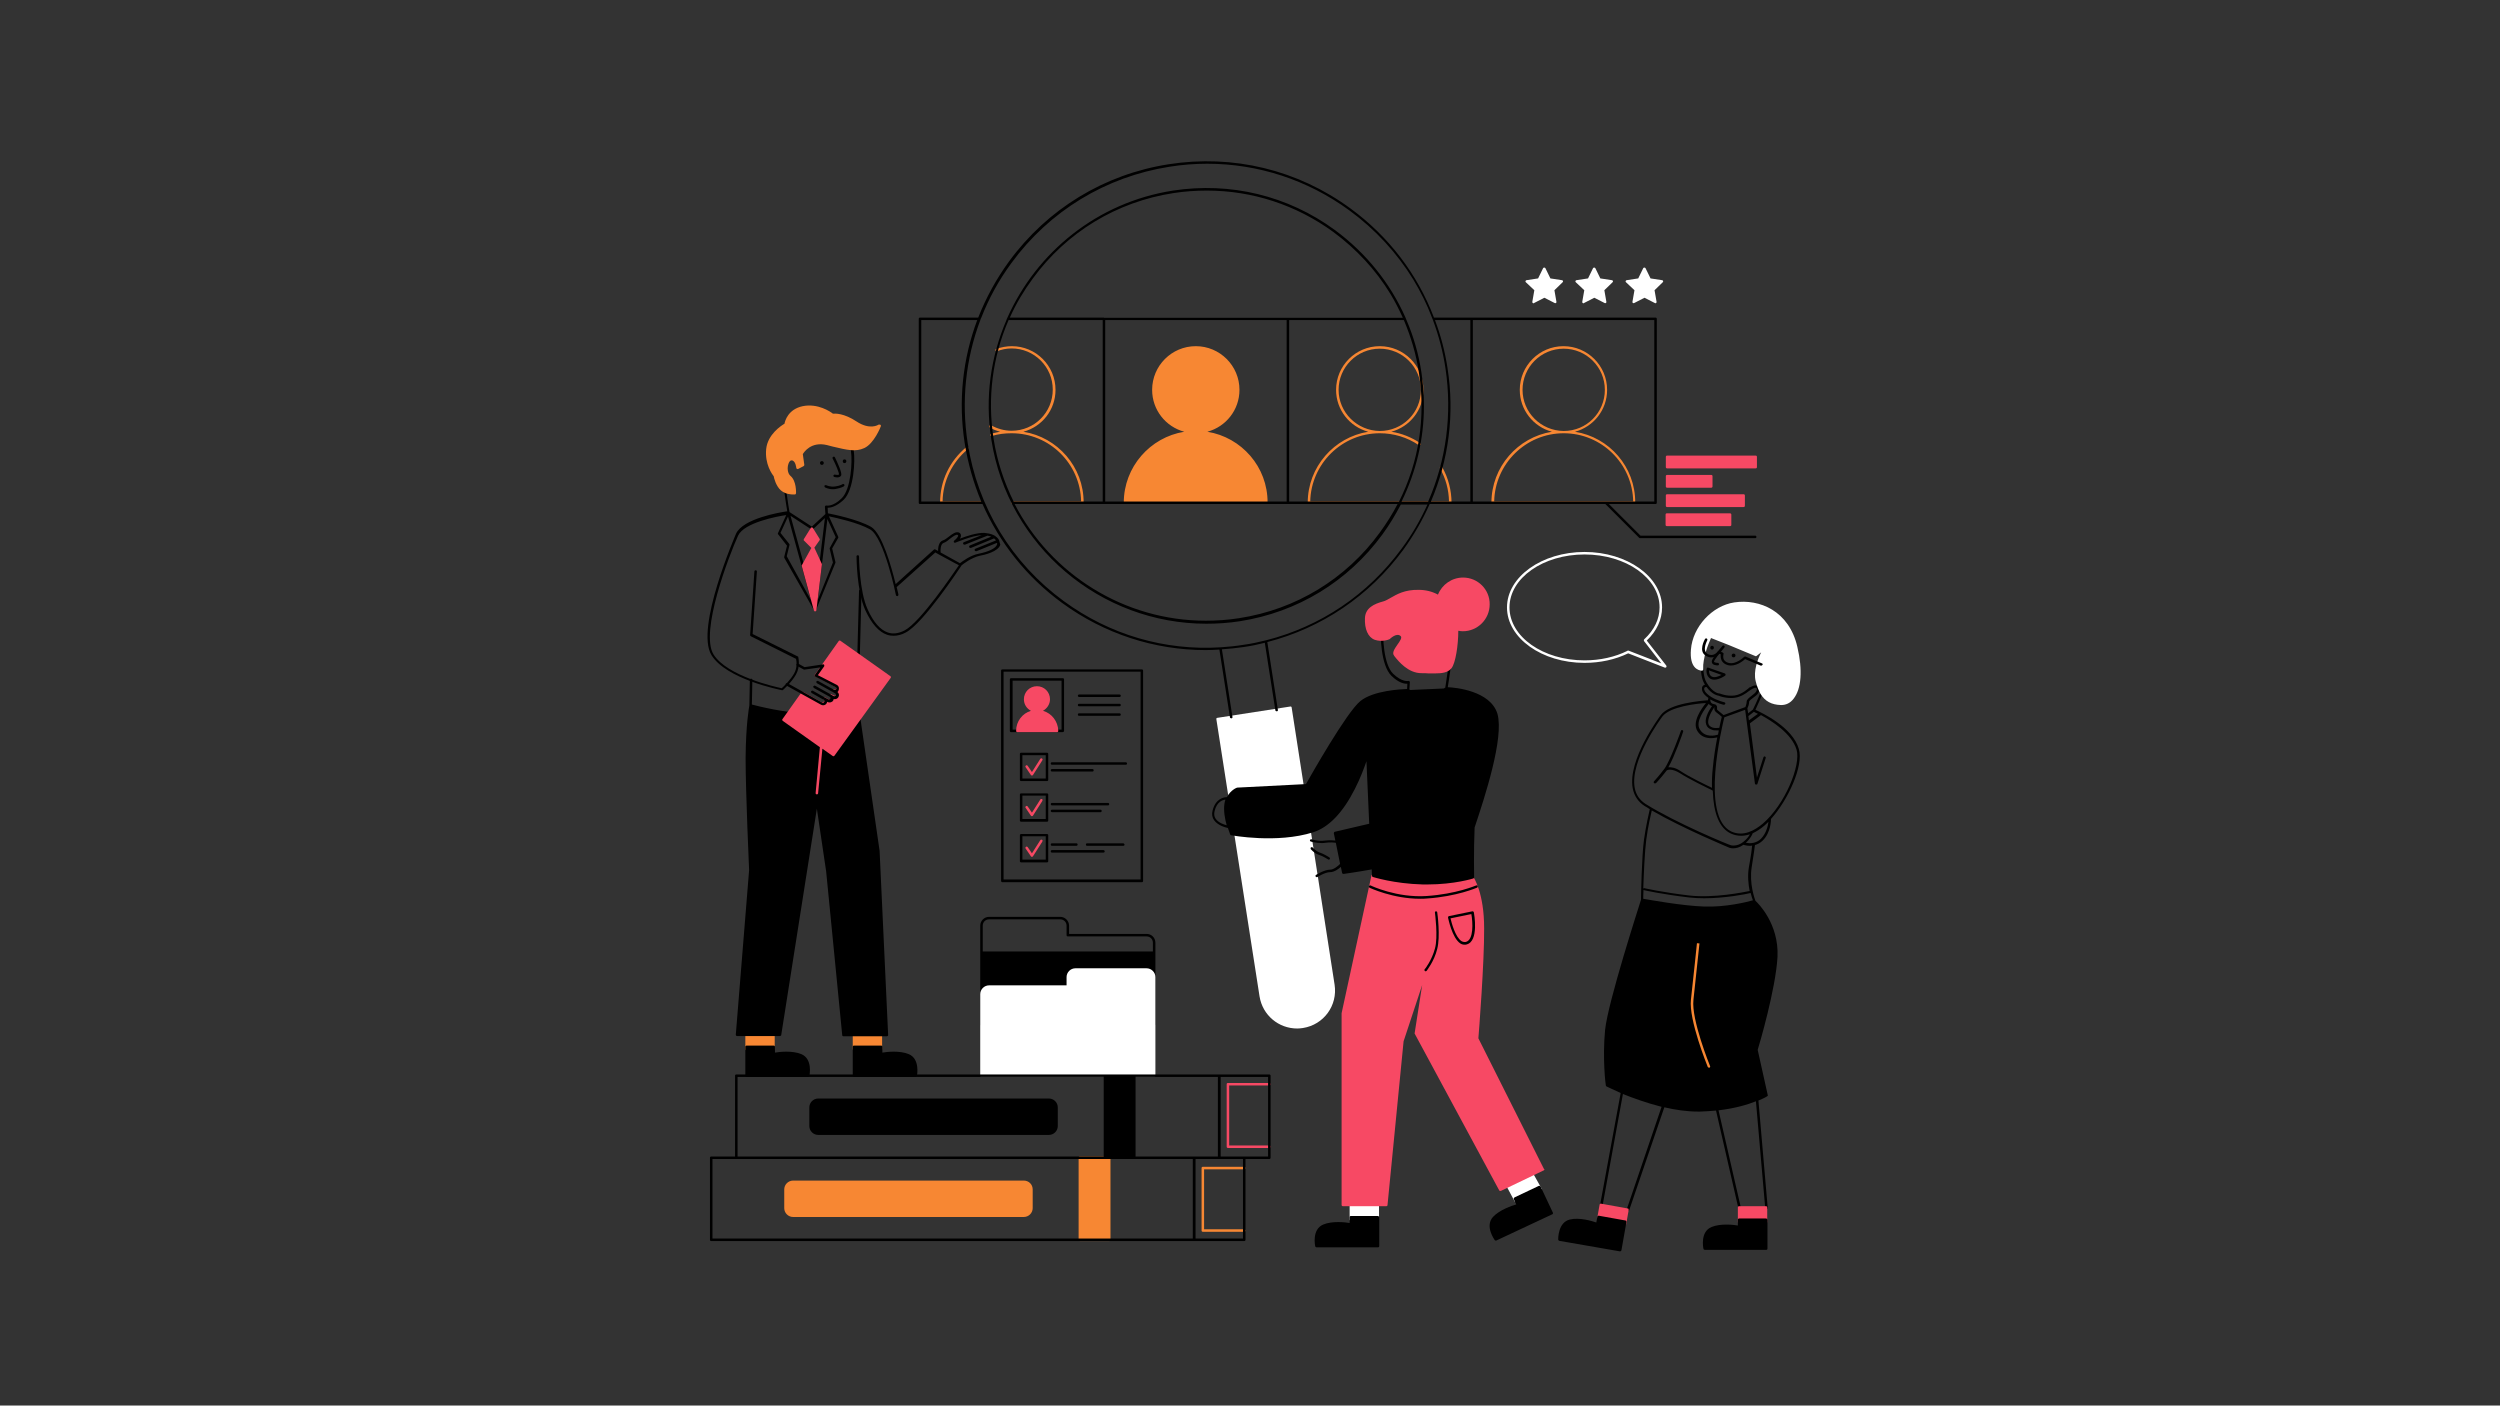 <svg version="1.0" preserveAspectRatio="xMidYMid meet" height="768" viewBox="0 0 1024.5 576" zoomAndPan="magnify" width="1366" xmlns:xlink="http://www.w3.org/1999/xlink" xmlns="http://www.w3.org/2000/svg"><rect x="0" y="0" width="1024.5" height="576" fill="#333333" stroke="none"/><defs><clipPath id="5c34092bef"><path clip-rule="nonzero" d="M 638 498 L 725 498 L 725 512.973 L 638 512.973 Z M 638 498"></path></clipPath></defs><path fill-rule="nonzero" fill-opacity="1" d="M 631.754 487.098 L 628.359 481.031 C 628.258 480.824 627.949 480.723 627.641 480.824 L 617.766 485.555 C 617.664 485.656 617.562 485.762 617.457 485.863 C 617.457 485.965 617.457 486.172 617.457 486.273 L 620.648 492.238 C 620.75 492.445 620.957 492.547 621.059 492.547 C 621.16 492.547 621.16 492.547 621.266 492.547 L 631.238 487.816 C 631.344 487.715 631.445 487.609 631.547 487.508 C 631.855 487.406 631.855 487.199 631.754 487.098 Z M 564.598 493.266 L 553.594 493.266 C 553.285 493.266 553.082 493.473 553.082 493.781 L 553.082 499.746 C 553.082 500.055 553.285 500.262 553.594 500.262 L 564.598 500.262 C 564.906 500.262 565.113 500.055 565.113 499.746 L 565.113 493.781 C 565.113 493.473 564.906 493.266 564.598 493.266 Z M 564.598 493.266" fill="#ffffff"></path><path fill-rule="nonzero" fill-opacity="1" d="M 636.383 496.969 L 631.344 486.273 C 631.238 486.172 631.137 486.07 631.035 485.965 C 630.93 485.965 630.727 485.965 630.621 485.965 L 620.648 490.695 C 620.543 490.801 620.441 490.902 620.34 491.004 C 620.34 491.109 620.34 491.312 620.34 491.418 L 621.367 493.574 C 619.617 494.09 614.578 495.734 611.805 498.719 C 608.41 502.523 612.418 507.973 612.523 508.18 C 612.625 508.281 612.727 508.387 612.934 508.387 C 613.035 508.387 613.035 508.387 613.141 508.387 L 635.969 497.688 C 636.383 497.586 636.484 497.277 636.383 496.969 Z M 564.598 498.305 L 553.594 498.305 C 553.285 498.305 553.082 498.512 553.082 498.82 L 553.082 501.188 C 551.332 500.879 545.984 500.262 542.281 501.805 C 537.551 503.758 538.891 510.441 538.992 510.75 C 538.992 510.957 539.301 511.16 539.508 511.16 L 564.703 511.16 C 565.012 511.16 565.215 510.957 565.215 510.648 L 565.215 498.82 C 565.113 498.512 564.906 498.305 564.598 498.305 Z M 564.598 498.305" fill="#000000"></path><path fill-rule="nonzero" fill-opacity="1" d="M 317.062 423.438 L 305.957 423.438 C 305.648 423.438 305.441 423.645 305.441 423.953 L 305.441 429.918 C 305.441 430.227 305.648 430.434 305.957 430.434 L 316.961 430.434 C 317.27 430.434 317.477 430.227 317.477 429.918 L 317.477 423.953 C 317.578 423.746 317.371 423.438 317.062 423.438 Z M 361.078 423.438 L 349.973 423.438 C 349.664 423.438 349.457 423.645 349.457 423.953 L 349.457 429.918 C 349.457 430.227 349.664 430.434 349.973 430.434 L 360.977 430.434 C 361.285 430.434 361.488 430.227 361.488 429.918 L 361.488 423.953 C 361.594 423.746 361.285 423.438 361.078 423.438 Z M 361.078 423.438" fill="#f78733"></path><path fill-rule="nonzero" fill-opacity="1" d="M 328.375 431.977 C 324.672 430.434 319.324 431.051 317.578 431.359 L 317.578 428.992 C 317.578 428.684 317.371 428.477 317.062 428.477 L 305.957 428.477 C 305.648 428.477 305.441 428.684 305.441 428.992 L 305.441 440.82 C 305.441 441.129 305.648 441.332 305.957 441.332 L 331.152 441.332 C 331.359 441.332 331.562 441.129 331.668 440.922 C 331.77 440.613 333.105 433.93 328.375 431.977 Z M 372.391 431.977 C 368.688 430.434 363.34 431.051 361.594 431.359 L 361.594 428.992 C 361.594 428.684 361.387 428.477 361.078 428.477 L 349.973 428.477 C 349.664 428.477 349.457 428.684 349.457 428.992 L 349.457 440.82 C 349.457 441.129 349.664 441.332 349.973 441.332 L 375.27 441.332 C 375.477 441.332 375.684 441.129 375.785 440.922 C 375.785 440.613 377.121 433.93 372.391 431.977 Z M 372.391 431.977" fill="#000000"></path><path fill-rule="nonzero" fill-opacity="1" d="M 719.375 369.141 C 719.066 368.316 716.801 362.043 717.832 355.461 C 718.758 349.805 719.066 347.133 719.168 346.309 C 720.195 346 721.328 345.484 722.355 344.457 C 725.75 341.168 725.75 335.922 725.75 335.715 C 725.75 335.715 725.75 335.613 725.75 335.613 C 732.742 327.797 739.223 313.812 737.164 306.922 C 734.594 297.973 722.047 292.113 719.375 290.879 C 720.402 288.617 725.133 278.434 727.293 270.824 C 728.73 265.684 728.527 261.055 726.469 257.559 C 724.617 254.371 721.531 252.109 717.215 250.977 C 707.445 248.301 701.48 255.191 699.629 259.719 C 698.086 263.316 695.41 275.039 698.395 280.078 C 698.496 280.285 698.602 280.387 698.703 280.594 C 698.188 280.695 697.57 281.109 697.469 281.828 C 697.367 282.652 697.469 284.195 700.141 286.043 C 700.039 286.148 700.039 286.148 700.039 286.25 C 699.938 286.457 699.938 286.66 699.938 286.969 C 697.059 287.176 684.203 288.203 680.602 293.039 C 680.09 293.758 666.926 311.344 669.086 323.066 C 669.703 326.152 671.348 328.621 673.918 330.266 C 674.637 330.676 675.359 331.09 676.078 331.602 C 675.77 333.043 674.535 338.184 673.711 344.047 C 672.785 350.629 672.477 367.391 672.477 368.727 C 671.758 371.094 659.008 410.379 657.773 422 C 656.641 433.723 657.977 444.727 658.082 444.828 C 658.082 445.035 658.184 445.137 658.391 445.242 C 658.492 445.242 660.652 446.371 664.148 447.914 L 655.715 493.781 C 655.715 494.09 655.816 494.297 656.125 494.398 C 656.125 494.398 656.23 494.398 656.23 494.398 C 656.434 494.398 656.641 494.191 656.742 493.988 L 665.074 448.328 C 669.188 449.973 674.844 452.027 680.91 453.57 L 666.617 495.633 C 666.512 495.941 666.719 496.148 666.926 496.25 C 667.027 496.25 667.027 496.25 667.129 496.25 C 667.336 496.25 667.543 496.148 667.645 495.941 L 682.043 453.777 C 686.465 454.805 691.195 455.523 695.719 455.523 C 696.027 455.523 696.441 455.523 696.75 455.523 C 699.012 455.422 701.172 455.32 703.227 455.113 L 712.379 495.117 C 712.484 495.324 712.688 495.531 712.895 495.531 C 712.895 495.531 712.996 495.531 712.996 495.531 C 713.305 495.426 713.41 495.223 713.41 494.914 L 704.258 455.012 C 711.145 454.188 716.289 452.645 719.578 451.309 L 723.383 495.016 C 723.383 495.324 723.59 495.531 723.898 495.531 C 724.207 495.531 724.414 495.223 724.414 495.016 L 720.605 451 C 722.871 450.074 724.105 449.355 724.207 449.25 C 724.414 449.148 724.516 448.941 724.414 448.738 L 720.301 430.227 C 720.914 428.273 727.703 405.34 728.422 392.074 C 729.039 378.496 720.402 370.066 719.375 369.141 Z M 721.637 343.738 C 720.711 344.664 719.578 345.176 718.551 345.383 C 717.316 345.691 716.184 345.484 715.465 345.383 C 717.418 343.531 718.141 341.887 718.242 341.477 C 719.785 340.754 721.43 339.727 722.973 338.391 C 723.59 337.875 724.105 337.363 724.723 336.746 C 724.516 338.391 723.797 341.578 721.637 343.738 Z M 736.238 307.23 C 738.09 313.504 731.508 329.75 722.355 337.566 C 719.168 340.242 714.438 343.02 709.5 340.754 C 696.645 334.688 705.797 297.461 706.621 293.965 L 715.156 290.879 L 719.168 321.113 C 719.168 321.32 719.375 321.523 719.684 321.523 C 719.887 321.523 720.195 321.422 720.195 321.215 L 723.59 310.625 C 723.691 310.316 723.488 310.109 723.281 310.008 C 722.973 309.902 722.766 310.109 722.664 310.316 L 719.992 318.645 L 717.109 296.43 L 721.637 293.039 C 725.957 295.402 734.184 300.441 736.238 307.23 Z M 703.332 291.906 C 704.051 292.422 705.18 293.348 705.594 293.758 C 705.387 294.375 705.078 296.02 704.562 298.281 C 703.535 298.387 702.715 298.387 701.891 298.18 C 700.965 297.871 700.348 297.355 700.141 296.738 C 699.629 295.301 700.555 292.73 702.508 289.852 C 702.609 289.953 702.609 290.055 702.508 290.363 C 702.609 290.672 702.508 291.289 703.332 291.906 Z M 720.402 292.523 L 716.699 295.199 L 716.492 293.449 C 717.625 292.625 718.344 292.008 718.758 291.699 C 719.066 291.906 719.684 292.215 720.402 292.523 Z M 700.555 260.129 C 701.066 258.996 705.695 248.918 717.008 252.004 C 721.121 253.137 724 255.191 725.648 258.07 C 727.496 261.363 727.703 265.684 726.367 270.516 C 724.105 278.641 718.961 289.645 718.344 290.773 C 718.141 290.98 717.418 291.496 716.391 292.316 L 716.082 290.262 C 716.289 289.852 716.801 288.719 716.801 287.586 C 716.801 287.176 717.727 286.457 718.449 285.941 C 719.27 285.324 720.195 284.707 720.609 283.887 C 721.02 283.062 721.121 282.445 720.918 281.93 C 720.711 281.418 720.301 281.109 719.578 280.902 C 719.066 280.801 718.141 281.109 717.316 281.621 C 717.109 281.621 717.008 281.621 716.906 281.727 C 716.906 281.727 714.027 284.605 710.836 285.016 C 707.547 285.426 704.77 284.195 704.77 284.195 C 704.668 284.195 704.668 284.195 704.566 284.195 C 704.566 284.195 701.891 284.09 699.32 279.668 C 696.543 275.039 698.91 263.934 700.555 260.129 Z M 698.395 282.035 C 698.496 281.621 699.012 281.52 699.32 281.52 C 701.684 284.707 703.844 285.016 704.359 285.117 C 704.77 285.324 706.723 286.043 709.297 286.043 C 709.809 286.043 710.324 286.043 710.941 285.941 C 713.305 285.633 715.465 284.195 716.598 283.27 C 717.727 282.445 719.066 281.727 719.375 281.828 C 719.684 281.93 719.992 282.035 719.992 282.238 C 720.094 282.445 719.992 282.855 719.684 283.371 C 719.375 283.988 718.551 284.504 717.832 285.117 C 716.801 285.941 715.773 286.66 715.773 287.586 C 715.773 288.41 715.363 289.438 715.262 289.746 L 706.312 293.039 C 705.797 292.625 704.668 291.699 703.949 291.082 C 703.641 290.879 703.641 290.672 703.641 290.363 C 703.641 290.055 703.742 289.543 703.434 289.129 C 703.227 288.82 702.918 288.617 702.609 288.617 C 702.508 288.617 702.406 288.512 702.301 288.512 C 701.789 288.41 701.375 288.309 701.066 287.691 C 700.863 287.277 700.863 286.969 700.863 286.766 C 700.863 286.766 700.863 286.66 700.965 286.66 C 703.434 288.102 706.211 288.82 706.414 288.82 C 706.414 288.82 706.52 288.82 706.52 288.82 C 706.723 288.82 706.93 288.617 707.031 288.41 C 707.137 288.102 706.93 287.895 706.621 287.793 C 706.621 287.793 703.641 287.074 701.273 285.633 C 698.395 283.781 698.293 282.547 698.395 282.035 Z M 700.246 288.41 C 700.656 289.027 701.172 289.234 701.582 289.336 C 699.938 291.699 698.395 294.785 699.215 296.945 C 699.523 297.973 700.348 298.695 701.684 299.105 C 702.199 299.312 702.816 299.312 703.535 299.312 C 703.844 299.312 704.152 299.312 704.359 299.312 C 704.258 299.824 704.152 300.441 704.051 301.059 C 703.023 301.367 698.805 302.5 696.645 299.004 C 694.484 295.816 698.805 290.262 700.246 288.41 Z M 674.328 329.441 C 671.965 327.902 670.422 325.742 669.906 322.863 C 667.852 311.652 680.707 294.375 681.219 293.656 C 684.305 289.543 695.41 288.309 699.113 288.102 C 697.262 290.363 693.254 295.918 695.617 299.621 C 697.059 301.984 699.32 302.5 701.273 302.5 C 702.301 302.5 703.125 302.293 703.742 302.191 C 703.023 305.895 702.301 310.316 701.891 314.84 C 701.582 317.719 701.48 320.395 701.582 322.863 C 699.215 321.73 692.02 318.234 688.828 316.074 C 686.566 314.531 684.82 314.324 683.688 314.43 C 686.156 310.211 689.652 300.34 689.754 299.824 C 689.859 299.516 689.754 299.312 689.445 299.207 C 689.137 299.105 688.934 299.207 688.828 299.516 C 688.828 299.621 684.406 311.859 682.145 314.941 C 679.883 318.027 677.824 320.086 677.824 320.188 C 677.621 320.395 677.621 320.703 677.824 320.906 C 677.93 321.012 678.031 321.012 678.238 321.012 C 678.34 321.012 678.547 321.012 678.648 320.906 C 678.648 320.906 680.707 318.746 683.07 315.664 C 683.48 315.457 685.23 314.84 688.52 316.898 C 692.121 319.262 700.246 323.172 701.891 323.992 C 702.199 333.453 704.668 339.418 709.297 341.578 C 710.633 342.195 712.07 342.504 713.512 342.504 C 714.645 342.504 715.875 342.297 717.109 341.887 C 716.699 342.711 715.875 343.84 714.336 345.074 C 711.867 347.027 709.398 346.41 709.398 346.41 C 708.883 346.41 686.773 337.258 674.328 329.441 Z M 674.637 344.148 C 675.359 338.699 676.488 333.867 676.902 332.117 C 689.652 339.52 708.574 347.336 708.781 347.441 C 708.883 347.441 709.398 347.645 710.219 347.645 C 711.352 347.645 712.895 347.336 714.438 346.207 C 714.848 346.309 715.875 346.617 717.008 346.617 C 717.316 346.617 717.727 346.617 718.035 346.516 C 717.934 347.645 717.625 350.32 716.699 355.359 C 716.082 358.957 716.492 362.453 717.008 365.129 C 714.438 365.645 702.406 368.109 692.328 366.98 C 681.016 365.645 674.02 363.996 673.918 363.996 C 673.711 363.895 673.508 363.996 673.402 364.203 C 673.609 358.34 674.02 348.777 674.637 344.148 Z M 698.395 371.504 C 689.242 371.195 675.871 368.727 673.402 368.316 C 673.402 367.699 673.402 366.363 673.508 364.613 C 673.609 364.719 673.711 364.82 673.816 364.82 C 673.918 364.82 680.91 366.465 692.328 367.801 C 694.281 368.008 696.336 368.109 698.395 368.109 C 706.93 368.109 715.363 366.465 717.418 365.953 C 717.727 367.289 718.141 368.418 718.344 368.934 C 715.98 369.652 707.137 371.812 698.395 371.504 Z M 703.949 272.676 C 704.258 272.676 704.461 272.469 704.461 272.16 C 704.461 271.852 704.152 271.648 703.949 271.648 C 703.332 271.648 702.406 271.441 702.406 271.133 C 702.406 270.516 704.668 267.738 706.621 265.375 C 706.828 265.168 706.828 264.859 706.621 264.652 C 706.414 264.449 706.105 264.449 705.902 264.652 C 704.152 266.609 701.375 270.105 701.48 271.133 C 701.48 272.676 703.535 272.676 703.949 272.676 Z M 701.066 278.23 C 701.48 278.434 701.992 278.539 702.508 278.539 C 704.562 278.539 706.828 276.996 706.93 276.891 C 707.137 276.789 707.137 276.582 707.137 276.379 C 707.137 276.172 706.93 276.07 706.828 275.965 L 700.039 273.602 C 699.938 273.602 699.73 273.602 699.629 273.602 C 699.523 273.703 699.422 273.809 699.422 273.91 C 699.32 274.012 698.805 276.996 701.066 278.23 Z M 705.488 276.582 C 704.359 277.199 702.609 277.816 701.582 277.305 C 700.449 276.789 700.348 275.453 700.348 274.73 Z M 710.426 269.383 C 711.453 269.383 711.453 267.844 710.426 267.844 C 709.398 267.844 709.398 269.383 710.426 269.383 Z M 701.582 266.195 C 702.609 266.195 702.609 264.652 701.582 264.652 C 700.656 264.652 700.656 266.195 701.582 266.195 Z M 701.582 266.195" fill="#000000"></path><path fill-rule="nonzero" fill-opacity="1" d="M 494.77 176.93 C 502.383 174.875 507.934 167.984 507.934 159.758 C 507.934 149.883 499.914 141.863 490.039 141.863 C 480.168 141.863 472.145 149.883 472.145 159.758 C 472.145 167.984 477.699 174.875 485.309 176.93 C 471.324 179.195 460.523 191.328 460.523 206.035 C 460.523 206.344 460.73 206.551 461.039 206.551 L 518.938 206.551 C 519.246 206.551 519.453 206.344 519.453 206.035 C 519.555 191.328 508.758 179.195 494.77 176.93 Z M 590.309 191.227 C 590.102 191.328 590 191.637 590.102 191.945 C 592.469 196.059 593.703 200.688 593.805 205.52 L 536.934 205.52 C 537.242 190.094 549.895 177.547 565.422 177.547 C 571.078 177.547 576.633 179.195 581.363 182.383 C 581.566 182.586 581.875 182.484 582.082 182.277 C 582.289 182.074 582.184 181.766 581.98 181.559 C 578.379 179.195 574.367 177.547 570.152 176.93 C 577.762 174.875 583.316 167.984 583.316 159.758 C 583.316 149.883 575.293 141.863 565.422 141.863 C 555.551 141.863 547.527 149.883 547.527 159.758 C 547.527 167.984 553.082 174.875 560.691 176.93 C 546.703 179.195 535.906 191.328 535.906 206.035 C 535.906 206.344 536.113 206.551 536.422 206.551 L 594.32 206.551 C 594.629 206.551 594.836 206.344 594.836 206.035 C 594.836 200.895 593.496 195.855 591.027 191.434 C 590.926 191.227 590.617 191.125 590.309 191.227 Z M 548.555 159.758 C 548.555 150.5 556.062 142.891 565.422 142.891 C 574.676 142.891 582.289 150.398 582.289 159.758 C 582.289 169.117 574.781 176.621 565.422 176.621 C 556.168 176.52 548.555 169.012 548.555 159.758 Z M 645.43 176.93 C 653.043 174.875 658.594 167.984 658.594 159.758 C 658.594 149.883 650.574 141.863 640.699 141.863 C 630.828 141.863 622.805 149.883 622.805 159.758 C 622.805 167.984 628.359 174.875 635.969 176.93 C 621.984 179.195 611.188 191.328 611.188 206.035 C 611.188 206.344 611.391 206.551 611.699 206.551 L 669.598 206.551 C 669.906 206.551 670.113 206.344 670.113 206.035 C 670.215 191.328 659.52 179.195 645.43 176.93 Z M 623.938 159.758 C 623.938 150.5 631.445 142.891 640.805 142.891 C 650.059 142.891 657.668 150.398 657.668 159.758 C 657.668 169.117 650.16 176.621 640.805 176.621 C 631.445 176.52 623.938 169.012 623.938 159.758 Z M 612.316 205.52 C 612.625 190.094 625.273 177.547 640.805 177.547 C 656.332 177.547 668.98 189.992 669.289 205.52 Z M 419.391 176.93 C 427 174.875 432.551 167.984 432.551 159.758 C 432.551 149.883 424.531 141.863 414.66 141.863 C 412.5 141.863 410.34 142.273 408.281 142.996 C 407.973 143.098 407.871 143.406 407.973 143.609 C 408.078 143.918 408.387 144.023 408.59 143.918 C 410.543 143.199 412.5 142.789 414.555 142.789 C 423.812 142.789 431.422 150.297 431.422 159.656 C 431.422 169.012 423.914 176.52 414.555 176.52 C 411.574 176.52 408.695 175.699 406.121 174.258 C 405.918 174.156 405.609 174.156 405.402 174.465 C 405.301 174.668 405.301 174.977 405.609 175.184 C 406.945 176.008 408.387 176.52 409.824 176.93 C 408.59 177.137 407.355 177.445 406.121 177.754 C 405.812 177.855 405.711 178.164 405.812 178.371 C 405.918 178.68 406.227 178.781 406.43 178.68 C 409.105 177.855 411.777 177.547 414.555 177.547 C 430.086 177.547 442.734 189.992 443.043 205.52 L 415.07 205.52 C 414.762 205.52 414.555 205.727 414.555 206.035 C 414.555 206.344 414.762 206.551 415.07 206.551 L 443.555 206.551 C 443.863 206.551 444.07 206.344 444.07 206.035 C 444.172 191.328 433.375 179.195 419.391 176.93 Z M 402.73 205.52 L 386.273 205.52 C 386.379 197.191 390.184 189.375 396.66 184.027 C 396.867 183.82 396.867 183.512 396.766 183.309 C 396.559 183.102 396.25 183.102 396.043 183.203 C 389.152 188.859 385.246 197.09 385.246 205.934 C 385.246 206.242 385.453 206.445 385.762 206.445 L 402.73 206.445 C 403.039 206.445 403.242 206.242 403.242 205.934 C 403.242 205.727 402.934 205.52 402.73 205.52 Z M 402.73 205.52" fill="#f78733"></path><path fill-rule="nonzero" fill-opacity="1" d="M 723.691 494.297 L 712.688 494.297 C 712.379 494.297 712.176 494.5 712.176 494.809 L 712.176 500.773 C 712.176 501.082 712.379 501.289 712.688 501.289 L 723.691 501.289 C 724 501.289 724.207 501.082 724.207 500.773 L 724.207 494.809 C 724.207 494.5 724 494.297 723.691 494.297 Z M 667.027 495.223 L 656.125 493.266 C 655.816 493.164 655.613 493.371 655.508 493.68 L 654.48 499.539 C 654.48 499.645 654.48 499.848 654.586 499.953 C 654.688 500.055 654.789 500.156 654.895 500.156 L 665.793 502.113 C 665.793 502.113 665.898 502.113 665.898 502.113 C 666 502.113 666.102 502.113 666.207 502.008 C 666.309 501.906 666.41 501.805 666.41 501.699 L 667.438 495.84 C 667.438 495.531 667.336 495.223 667.027 495.223 Z M 667.027 495.223" fill="#f74964"></path><g clip-path="url(#5c34092bef)"><path fill-rule="nonzero" fill-opacity="1" d="M 723.691 499.336 L 712.688 499.336 C 712.379 499.336 712.176 499.539 712.176 499.848 L 712.176 502.215 C 710.426 501.906 705.078 501.289 701.375 502.832 C 696.645 504.785 697.984 511.469 698.086 511.777 C 698.086 511.984 698.395 512.191 698.602 512.191 L 723.797 512.191 C 724.105 512.191 724.309 511.984 724.309 511.676 L 724.309 499.848 C 724.207 499.539 724 499.336 723.691 499.336 Z M 666.102 500.156 L 655.203 498.203 C 655.098 498.203 654.895 498.203 654.789 498.305 C 654.688 498.41 654.586 498.512 654.586 498.613 L 654.172 500.98 C 652.426 500.363 647.281 498.82 643.375 499.746 C 638.438 500.879 638.543 507.664 638.543 507.973 C 638.543 508.18 638.746 508.383 638.953 508.488 L 663.84 512.809 C 663.84 512.809 663.941 512.809 663.941 512.809 C 664.148 512.809 664.355 512.602 664.457 512.395 L 666.512 500.773 C 666.512 500.672 666.512 500.465 666.41 500.363 C 666.309 500.262 666.309 500.156 666.102 500.156 Z M 666.102 500.156" fill="#000000"></path></g><path fill-rule="nonzero" fill-opacity="1" d="M 360.461 348.676 L 351.824 289.129 L 353.059 242.133 C 353.059 241.824 352.852 241.617 352.543 241.617 C 352.234 241.617 352.027 241.824 352.027 242.133 L 350.793 288.82 C 348.945 289.438 339.484 292.316 330.945 292.316 C 322.309 292.316 310.379 289.336 308.117 288.719 L 308.32 278.641 C 308.32 278.332 308.117 278.125 307.809 278.125 C 307.5 278.125 307.293 278.332 307.293 278.641 L 307.086 289.129 C 306.984 289.645 305.648 296.844 305.547 310.625 C 305.547 324.816 306.984 356.285 306.984 356.594 L 301.535 423.953 C 301.535 424.055 301.535 424.262 301.637 424.363 C 301.738 424.469 301.844 424.57 302.047 424.57 L 319.633 424.57 C 319.84 424.57 320.148 424.363 320.148 424.16 L 334.75 331.398 L 338.559 357.105 L 345.137 424.16 C 345.137 424.469 345.344 424.672 345.652 424.672 L 363.445 424.672 C 363.547 424.672 363.754 424.57 363.855 424.469 C 363.957 424.363 363.957 424.262 363.957 424.055 Z M 360.461 348.676" fill="#000000"></path><path fill-rule="nonzero" fill-opacity="1" d="M 632.68 478.973 L 605.84 425.496 C 606.043 423.234 608.305 394.129 608.203 380.348 C 608.203 365.953 603.988 359.68 603.781 359.371 C 603.68 359.164 603.473 359.062 603.266 359.164 C 603.164 359.164 592.367 362.043 582.906 362.043 C 573.445 362.043 562.75 358.445 562.645 358.445 C 562.543 358.445 562.336 358.445 562.234 358.445 C 562.133 358.547 562.027 358.648 562.027 358.754 L 549.789 415.211 C 549.789 415.211 549.789 415.316 549.789 415.316 L 549.789 493.781 C 549.789 494.09 549.996 494.297 550.305 494.297 L 568.098 494.297 C 568.402 494.297 568.609 494.09 568.609 493.781 L 575.191 426.73 L 582.801 403.695 L 579.715 423.438 C 579.715 423.543 579.715 423.645 579.82 423.746 L 614.375 487.816 C 614.477 488.023 614.785 488.125 615.094 488.023 L 632.68 479.59 C 632.781 479.488 632.887 479.383 632.988 479.281 C 632.781 479.18 632.781 479.074 632.68 478.973 Z M 427 310.828 C 426.793 310.727 426.484 310.727 426.281 311.035 L 422.887 316.383 L 421.137 313.812 C 420.934 313.605 420.625 313.504 420.418 313.707 C 420.211 313.914 420.109 314.223 420.316 314.43 L 422.473 317.617 C 422.578 317.719 422.68 317.82 422.887 317.82 C 423.09 317.82 423.195 317.719 423.297 317.617 L 427.102 311.652 C 427.309 311.344 427.309 311.035 427 310.828 Z M 427 327.488 C 426.793 327.387 426.484 327.387 426.281 327.695 L 422.887 333.043 L 421.137 330.473 C 420.934 330.266 420.625 330.164 420.418 330.367 C 420.211 330.574 420.109 330.883 420.316 331.09 L 422.473 334.277 C 422.578 334.379 422.68 334.48 422.887 334.48 C 423.09 334.48 423.195 334.379 423.297 334.277 L 427.102 328.312 C 427.309 327.902 427.309 327.594 427 327.488 Z M 427 344.148 C 426.793 344.047 426.484 344.047 426.281 344.355 L 422.887 349.703 L 421.137 347.133 C 420.934 346.926 420.625 346.824 420.418 347.027 C 420.211 347.234 420.109 347.543 420.316 347.75 L 422.473 350.938 C 422.578 351.039 422.68 351.141 422.887 351.141 C 423.09 351.141 423.195 351.039 423.297 350.938 L 427.102 344.973 C 427.309 344.562 427.309 344.254 427 344.148 Z M 520.172 444.828 C 520.48 444.828 520.688 444.625 520.688 444.316 C 520.688 444.008 520.48 443.801 520.172 443.801 L 503.203 443.801 C 502.895 443.801 502.691 444.008 502.691 444.316 L 502.691 469.922 C 502.691 470.23 502.895 470.438 503.203 470.438 L 520.172 470.438 C 520.48 470.438 520.688 470.23 520.688 469.922 C 520.688 469.613 520.48 469.41 520.172 469.41 L 503.719 469.41 L 503.719 444.828 Z M 520.172 444.828" fill="#f74964"></path><path fill-rule="nonzero" fill-opacity="1" d="M 429.055 341.785 L 418.465 341.785 C 418.156 341.785 417.949 341.988 417.949 342.297 L 417.949 352.891 C 417.949 353.199 418.156 353.406 418.465 353.406 L 429.055 353.406 C 429.363 353.406 429.57 353.199 429.57 352.891 L 429.57 342.297 C 429.57 341.988 429.363 341.785 429.055 341.785 Z M 428.543 352.273 L 418.977 352.273 L 418.977 342.711 L 428.543 342.711 Z M 429.055 325.125 L 418.465 325.125 C 418.156 325.125 417.949 325.328 417.949 325.637 L 417.949 336.23 C 417.949 336.539 418.156 336.746 418.465 336.746 L 429.055 336.746 C 429.363 336.746 429.57 336.539 429.57 336.23 L 429.57 325.637 C 429.57 325.328 429.363 325.125 429.055 325.125 Z M 428.543 335.613 L 418.977 335.613 L 418.977 326.051 L 428.543 326.051 Z M 442.219 285.633 L 458.777 285.633 C 459.086 285.633 459.293 285.426 459.293 285.117 C 459.293 284.812 459.086 284.605 458.777 284.605 L 442.219 284.605 C 441.91 284.605 441.707 284.812 441.707 285.117 C 441.707 285.324 441.91 285.633 442.219 285.633 Z M 442.219 289.438 L 458.777 289.438 C 459.086 289.438 459.293 289.234 459.293 288.926 C 459.293 288.617 459.086 288.41 458.777 288.41 L 442.219 288.41 C 441.91 288.41 441.707 288.617 441.707 288.926 C 441.707 289.234 441.91 289.438 442.219 289.438 Z M 442.219 293.348 L 458.777 293.348 C 459.086 293.348 459.293 293.141 459.293 292.832 C 459.293 292.523 459.086 292.316 458.777 292.316 L 442.219 292.316 C 441.91 292.316 441.707 292.523 441.707 292.832 C 441.707 293.141 441.91 293.348 442.219 293.348 Z M 431.113 332.836 L 450.961 332.836 C 451.27 332.836 451.477 332.633 451.477 332.324 C 451.477 332.016 451.27 331.809 450.961 331.809 L 431.113 331.809 C 430.805 331.809 430.598 332.016 430.598 332.324 C 430.598 332.527 430.805 332.836 431.113 332.836 Z M 461.348 312.371 L 431.113 312.371 C 430.805 312.371 430.598 312.578 430.598 312.887 C 430.598 313.195 430.805 313.398 431.113 313.398 L 461.348 313.398 C 461.656 313.398 461.863 313.195 461.863 312.887 C 461.863 312.578 461.555 312.371 461.348 312.371 Z M 460.32 345.59 L 445.512 345.59 C 445.203 345.59 444.996 345.793 444.996 346.102 C 444.996 346.41 445.203 346.617 445.512 346.617 L 460.32 346.617 C 460.629 346.617 460.832 346.41 460.832 346.102 C 460.832 345.898 460.523 345.59 460.32 345.59 Z M 429.055 308.465 L 418.465 308.465 C 418.156 308.465 417.949 308.668 417.949 308.977 L 417.949 319.57 C 417.949 319.879 418.156 320.086 418.465 320.086 L 429.055 320.086 C 429.363 320.086 429.57 319.879 429.57 319.57 L 429.57 308.977 C 429.57 308.668 429.363 308.465 429.055 308.465 Z M 428.543 319.055 L 418.977 319.055 L 418.977 309.492 L 428.543 309.492 Z M 469.883 382.715 L 438.105 382.715 L 438.105 379.32 C 438.105 377.367 436.461 375.723 434.508 375.723 L 405.301 375.723 C 403.348 375.723 401.699 377.367 401.699 379.32 L 401.699 419.738 C 401.699 420.047 401.906 420.25 402.215 420.25 L 472.969 420.25 C 473.277 420.25 473.484 420.047 473.484 419.738 L 473.484 386.312 C 473.484 384.258 471.836 382.715 469.883 382.715 Z M 472.453 419.121 L 402.73 419.121 L 402.73 413.051 L 472.453 413.051 Z M 472.453 389.914 L 402.73 389.914 L 402.73 379.32 C 402.73 377.879 403.859 376.75 405.301 376.75 L 434.508 376.75 C 435.945 376.75 437.078 377.879 437.078 379.32 L 437.078 383.227 C 437.078 383.535 437.285 383.742 437.59 383.742 L 469.883 383.742 C 471.324 383.742 472.453 384.875 472.453 386.312 Z M 410.75 361.527 L 467.93 361.527 C 468.238 361.527 468.445 361.324 468.445 361.016 L 468.445 274.836 C 468.445 274.527 468.238 274.32 467.93 274.32 L 410.75 274.32 C 410.441 274.32 410.238 274.527 410.238 274.836 L 410.238 361.016 C 410.238 361.223 410.441 361.527 410.75 361.527 Z M 411.266 275.246 L 467.414 275.246 L 467.414 360.398 L 411.266 360.398 Z M 431.113 330.059 L 454.047 330.059 C 454.355 330.059 454.559 329.855 454.559 329.547 C 454.559 329.238 454.355 329.031 454.047 329.031 L 431.113 329.031 C 430.805 329.031 430.598 329.238 430.598 329.547 C 430.598 329.75 430.805 330.059 431.113 330.059 Z M 431.113 346.617 L 441.09 346.617 C 441.398 346.617 441.602 346.41 441.602 346.102 C 441.602 345.793 441.398 345.59 441.09 345.59 L 431.113 345.59 C 430.805 345.59 430.598 345.793 430.598 346.102 C 430.598 346.41 430.805 346.617 431.113 346.617 Z M 431.113 316.176 L 447.672 316.176 C 447.98 316.176 448.184 315.973 448.184 315.664 C 448.184 315.355 447.98 315.148 447.672 315.148 L 431.113 315.148 C 430.805 315.148 430.598 315.355 430.598 315.664 C 430.598 315.973 430.805 316.176 431.113 316.176 Z M 452.195 348.367 L 431.113 348.367 C 430.805 348.367 430.598 348.57 430.598 348.879 C 430.598 349.188 430.805 349.395 431.113 349.395 L 452.195 349.395 C 452.504 349.395 452.711 349.188 452.711 348.879 C 452.711 348.676 452.504 348.367 452.195 348.367 Z M 436.051 299.516 L 436.051 278.434 C 436.051 278.125 435.844 277.922 435.535 277.922 L 414.352 277.922 C 414.043 277.922 413.836 278.125 413.836 278.434 L 413.836 299.516 C 413.836 299.824 414.043 300.031 414.352 300.031 L 435.434 300.031 C 435.742 300.031 436.051 299.824 436.051 299.516 Z M 435.02 299.004 L 414.969 299.004 L 414.969 278.949 L 435.02 278.949 Z M 435.02 299.004" fill="#000000"></path><path fill-rule="nonzero" fill-opacity="1" d="M 669.805 118.93 L 668.98 123.66 C 668.98 123.867 668.98 124.07 669.188 124.176 C 669.395 124.277 669.598 124.277 669.703 124.176 L 673.918 122.016 L 678.133 124.176 C 678.238 124.176 678.34 124.277 678.34 124.277 C 678.441 124.277 678.547 124.277 678.648 124.176 C 678.855 124.07 678.855 123.867 678.855 123.66 L 678.031 118.93 L 681.426 115.641 C 681.527 115.535 681.633 115.332 681.527 115.125 C 681.426 114.918 681.324 114.816 681.117 114.816 L 676.387 114.098 L 674.328 109.879 C 674.125 109.57 673.609 109.57 673.402 109.879 L 671.348 114.098 L 666.617 114.816 C 666.41 114.816 666.309 115.023 666.207 115.125 C 666.102 115.332 666.207 115.535 666.309 115.641 Z M 649.238 118.93 L 648.414 123.66 C 648.414 123.867 648.414 124.07 648.621 124.176 C 648.723 124.277 648.824 124.277 648.93 124.277 C 649.031 124.277 649.133 124.277 649.133 124.176 L 653.352 122.016 L 657.566 124.176 C 657.773 124.277 657.977 124.277 658.082 124.176 C 658.285 124.07 658.285 123.867 658.285 123.66 L 657.465 118.93 L 660.859 115.641 C 660.961 115.535 661.062 115.332 660.961 115.125 C 660.859 114.918 660.754 114.816 660.551 114.816 L 655.816 114.098 L 653.762 109.879 C 653.555 109.57 653.043 109.57 652.836 109.879 L 650.777 114.098 L 646.047 114.816 C 645.844 114.816 645.738 115.023 645.637 115.125 C 645.535 115.332 645.637 115.535 645.738 115.641 Z M 628.461 124.176 Z M 628.77 118.93 L 627.949 123.66 C 627.949 123.867 627.949 124.07 628.156 124.176 C 628.258 124.277 628.359 124.277 628.461 124.277 C 628.566 124.277 628.668 124.277 628.668 124.176 L 632.887 122.016 L 637.102 124.176 C 637.309 124.277 637.512 124.277 637.617 124.176 C 637.82 124.07 637.82 123.867 637.82 123.66 L 637 118.93 L 640.391 115.641 C 640.496 115.535 640.598 115.332 640.496 115.125 C 640.391 114.918 640.289 114.816 640.082 114.816 L 635.352 114.098 L 633.297 109.879 C 633.09 109.57 632.578 109.57 632.371 109.879 L 630.312 114.098 L 625.582 114.816 C 625.379 114.816 625.273 115.023 625.172 115.125 C 625.07 115.332 625.172 115.535 625.273 115.641 Z M 529.324 289.953 C 529.324 289.645 529.016 289.438 528.707 289.543 L 498.883 294.168 C 498.574 294.168 498.371 294.477 498.473 294.785 L 516.16 408.32 C 517.395 416.035 523.977 421.484 531.586 421.484 C 532.41 421.484 533.234 421.383 533.953 421.277 C 542.488 419.941 548.246 412.023 546.91 403.488 Z M 469.883 396.805 L 440.676 396.805 C 438.723 396.805 437.078 398.449 437.078 400.402 L 437.078 403.797 L 405.301 403.797 C 403.348 403.797 401.699 405.441 401.699 407.395 L 401.699 440.82 C 401.699 441.129 401.906 441.332 402.215 441.332 L 472.969 441.332 C 473.277 441.332 473.484 441.129 473.484 440.82 L 473.484 400.402 C 473.484 398.449 471.836 396.805 469.883 396.805 Z M 674.844 262.496 C 678.957 258.586 681.117 253.855 681.117 248.918 C 681.117 236.371 666.82 226.191 649.34 226.191 C 631.855 226.191 617.562 236.371 617.562 248.918 C 617.562 261.465 631.855 271.648 649.34 271.648 C 655.715 271.648 661.887 270.309 667.234 267.738 L 682.25 273.602 C 682.352 273.602 682.352 273.602 682.453 273.602 C 682.66 273.602 682.762 273.5 682.863 273.395 C 682.969 273.191 682.969 272.984 682.863 272.777 Z M 667.336 266.609 C 667.234 266.609 667.234 266.609 667.129 266.609 C 667.027 266.609 666.926 266.609 666.926 266.711 C 661.781 269.281 655.613 270.617 649.34 270.617 C 632.371 270.617 618.59 260.953 618.59 248.918 C 618.59 236.887 632.371 227.219 649.34 227.219 C 666.309 227.219 680.09 236.887 680.09 248.918 C 680.09 253.648 677.93 258.176 673.816 261.98 C 673.609 262.188 673.609 262.496 673.711 262.699 L 680.809 271.852 Z M 736.547 265.066 C 733.152 250.359 721.121 245.32 710.734 246.863 C 701.684 248.199 693.664 256.84 692.945 266.195 C 692.328 273.602 695.824 274.73 697.367 274.836 C 697.469 274.836 697.676 274.836 697.777 274.73 C 697.879 274.629 697.984 274.527 697.984 274.32 C 697.777 269.383 700.039 264.035 701.172 261.465 C 703.227 262.188 712.895 266.094 719.375 268.871 C 719.578 268.973 719.785 268.871 719.887 268.766 L 721.738 267.328 C 720.301 270.105 718.449 275.039 719.477 279.156 C 719.992 281.312 720.711 282.961 721.43 284.297 C 723.281 287.383 725.957 288.82 729.863 288.926 C 729.863 288.926 729.965 288.926 729.965 288.926 C 731.918 288.926 733.668 288.102 735.004 286.352 C 738.191 282.344 738.809 274.629 736.547 265.066 Z M 736.547 265.066" fill="#ffffff"></path><path fill-rule="nonzero" fill-opacity="1" d="M 343.801 194.414 C 343.699 194.723 342.773 194.621 342.156 194.516 C 341.848 194.414 341.641 194.621 341.539 194.824 C 341.438 195.133 341.641 195.34 341.848 195.441 C 341.949 195.441 342.465 195.648 343.082 195.648 C 343.699 195.648 344.418 195.441 344.727 194.824 C 345.137 193.797 343.289 189.785 342.156 187.422 C 342.055 187.215 341.746 187.008 341.438 187.215 C 341.23 187.316 341.023 187.625 341.23 187.934 C 342.566 190.508 343.906 193.797 343.801 194.414 Z M 338.145 199.762 C 338.25 199.762 339.379 200.48 341.23 200.48 C 341.641 200.48 342.055 200.48 342.465 200.379 C 344.832 199.969 345.754 199.352 345.859 199.246 C 346.062 199.043 346.168 198.734 345.961 198.527 C 345.754 198.32 345.445 198.219 345.242 198.426 C 345.242 198.426 344.418 199.043 342.258 199.352 C 340.098 199.66 338.66 198.836 338.559 198.836 C 338.352 198.734 338.043 198.836 337.836 199.043 C 337.836 199.246 337.836 199.555 338.145 199.762 Z M 336.809 190.508 C 337.836 190.508 337.836 188.965 336.809 188.965 C 335.781 188.965 335.781 190.508 336.809 190.508 Z M 346.062 189.785 C 347.094 189.785 347.094 188.242 346.062 188.242 C 345.137 188.242 345.137 189.785 346.062 189.785 Z M 409.516 221.77 C 409.516 221.77 409.516 221.668 409.516 221.77 C 409.516 221.668 409.516 221.668 409.516 221.668 C 409.414 221.359 409.312 221.152 409.105 220.844 C 408.797 220.434 408.387 220.02 407.871 219.711 C 407.871 219.711 407.77 219.609 407.77 219.609 C 406.945 219.098 406.02 218.789 404.891 218.582 C 404.891 218.582 404.785 218.582 404.785 218.582 C 404.273 218.48 403.859 218.48 403.348 218.375 C 400.363 218.273 395.941 219.711 393.371 220.742 C 393.68 220.227 393.887 219.816 393.781 219.301 C 393.781 218.992 393.578 218.582 393.062 218.273 C 391.828 217.656 390.285 218.789 388.844 219.918 C 388.023 220.535 387.199 221.254 386.379 221.461 C 384.629 222.078 384.422 224.445 384.422 225.781 L 383.293 225.164 C 383.086 225.059 382.883 225.059 382.676 225.266 L 367.043 239.355 C 365.297 232.258 361.488 218.582 356.965 215.906 C 351.516 212.824 341.438 210.766 339.277 210.355 L 339.176 208.094 C 340.305 208.094 342.672 207.68 345.754 204.801 C 349.973 200.688 350.484 188.656 349.871 184.746 C 349.148 179.914 345.242 171.688 335.164 171.688 C 330.637 171.688 327.039 173.023 324.469 175.594 C 321.59 178.473 320.148 182.793 320.25 188.141 C 320.355 196.059 322.207 207.062 322.617 209.531 C 319.531 209.941 304.516 212.516 301.637 218.684 C 301.43 219.301 284.773 257.352 291.559 268.461 C 297.625 278.332 319.531 282.652 320.457 282.855 C 320.457 282.855 320.559 282.855 320.559 282.855 C 320.664 282.855 320.766 282.855 320.867 282.754 C 320.973 282.652 324.469 279.566 326.215 276.379 C 328.066 273.086 327.141 269.488 327.141 269.281 C 327.141 269.18 327.039 268.973 326.832 268.973 L 308.426 259.82 L 310.172 234.215 C 310.172 233.906 309.969 233.699 309.66 233.699 C 309.352 233.699 309.145 233.906 309.145 234.215 L 307.395 260.23 C 307.395 260.438 307.5 260.645 307.703 260.746 L 326.215 270 C 326.422 270.824 326.832 273.602 325.395 276.07 C 323.852 278.742 321.176 281.312 320.355 282.035 C 317.887 281.52 297.934 277.098 292.383 268.152 C 286.727 258.895 298.859 227.426 302.461 219.508 C 304.93 214.16 318.504 211.59 322.207 211.074 L 318.812 218.48 C 318.707 218.684 318.707 218.891 318.914 218.992 L 322.516 223.621 L 321.383 228.145 C 321.383 228.25 321.383 228.453 321.383 228.559 L 333.621 250.152 C 333.621 250.152 333.723 250.258 333.723 250.258 C 333.723 250.258 333.828 250.258 333.828 250.258 C 333.828 250.258 333.93 250.258 333.93 250.258 C 333.93 250.258 334.031 250.258 334.031 250.258 C 334.031 250.258 334.031 250.258 334.133 250.258 C 334.133 250.258 334.133 250.258 334.238 250.258 C 334.238 250.258 334.34 250.152 334.34 250.152 L 342.363 230.613 C 342.363 230.512 342.363 230.41 342.363 230.305 L 341.023 224.754 L 343.492 220.434 C 343.598 220.328 343.598 220.125 343.492 219.918 L 339.688 211.59 C 342.672 212.207 351.617 214.16 356.555 216.938 C 362.312 220.227 367.145 243.676 367.145 243.879 C 367.25 244.188 367.453 244.293 367.762 244.293 C 368.07 244.188 368.176 243.984 368.176 243.676 C 368.176 243.469 367.867 242.336 367.453 240.59 L 383.293 226.398 L 384.938 227.324 L 391.004 230.613 L 392.961 231.641 C 390.695 234.934 377.121 255.09 370.645 258.379 C 368.176 259.613 365.914 259.922 363.855 259.203 C 360.77 258.176 357.891 254.988 355.527 249.641 C 352.133 242.234 352.027 228.145 352.027 228.043 C 352.027 227.734 351.824 227.527 351.516 227.527 C 351.207 227.527 351 227.734 351 228.043 C 351 228.66 351.102 242.441 354.602 250.051 C 357.172 255.605 360.152 258.996 363.547 260.129 C 364.473 260.438 365.297 260.539 366.223 260.539 C 367.762 260.539 369.512 260.129 371.156 259.203 C 378.355 255.5 393.062 233.184 394.09 231.641 C 394.605 231.23 398.102 228.453 401.598 227.734 C 403.348 227.426 409.105 226.09 409.93 223.211 C 409.723 222.797 409.723 222.285 409.516 221.77 Z M 321.176 188.348 C 321.074 183.309 322.516 179.195 325.086 176.52 C 327.449 174.156 330.844 172.922 335.059 172.922 C 346.68 172.922 348.637 183.82 348.738 185.055 C 349.355 189.066 348.738 200.48 344.934 204.184 C 341.332 207.785 338.66 207.168 338.66 207.168 C 338.453 207.168 338.352 207.168 338.25 207.27 C 338.145 207.371 338.043 207.578 338.043 207.68 L 338.25 210.664 L 332.695 215.805 L 323.543 209.84 C 323.234 208.195 321.281 196.574 321.176 188.348 Z M 322.41 227.941 L 323.543 223.312 C 323.543 223.105 323.543 223.004 323.438 222.902 L 319.84 218.375 L 322.926 211.691 L 329.711 236.371 L 332.285 245.836 Z M 333.828 247.273 L 323.953 211.383 L 332.488 216.938 C 332.594 217.039 332.695 217.039 332.797 217.039 C 332.902 217.039 333.004 217.039 333.105 216.938 L 338.043 212.309 Z M 342.465 220.125 L 340.098 224.445 C 339.996 224.547 339.996 224.648 339.996 224.855 L 341.332 230.512 L 335.059 246.039 L 339.07 212.719 Z M 408.59 223.105 C 408.18 224.648 405.195 226.09 401.082 226.91 C 397.691 227.527 394.297 230.102 393.371 230.82 L 393.062 230.613 L 385.453 226.398 C 385.348 225.266 385.453 222.902 386.688 222.488 C 387.613 222.18 388.535 221.461 389.359 220.742 C 390.492 219.918 391.727 218.891 392.445 219.199 C 392.652 219.301 392.652 219.406 392.652 219.406 C 392.754 219.918 391.727 221.051 391.004 221.562 C 390.801 221.77 390.801 221.977 390.902 222.18 C 391.004 222.387 391.312 222.488 391.52 222.387 C 391.621 222.387 398.203 219.508 402.316 219.301 L 395.016 222.18 C 394.707 222.285 394.605 222.594 394.707 222.902 C 394.809 223.105 395.016 223.211 395.223 223.211 C 395.324 223.211 395.324 223.211 395.426 223.211 L 404.684 219.508 C 405.195 219.609 405.711 219.711 406.227 219.918 L 397.484 223.52 C 397.176 223.621 397.074 223.93 397.176 224.238 C 397.277 224.445 397.484 224.547 397.691 224.547 C 397.793 224.547 397.793 224.547 397.895 224.547 L 407.355 220.637 C 407.664 220.844 407.871 221.051 408.078 221.359 C 408.078 221.359 408.078 221.461 408.18 221.461 L 399.746 224.855 C 399.438 224.957 399.336 225.266 399.438 225.574 C 399.539 225.781 399.746 225.883 399.953 225.883 C 400.055 225.883 400.055 225.883 400.156 225.883 L 408.488 222.488 C 408.695 222.695 408.695 222.902 408.59 223.105 Z M 408.59 223.105" fill="#000000"></path><path fill-rule="nonzero" fill-opacity="1" d="M 509.887 503.758 L 493.434 503.758 L 493.434 479.18 L 509.887 479.18 C 510.195 479.18 510.402 478.973 510.402 478.664 C 510.402 478.355 510.195 478.148 509.887 478.148 L 492.918 478.148 C 492.609 478.148 492.406 478.355 492.406 478.664 L 492.406 504.27 C 492.406 504.578 492.609 504.785 492.918 504.785 L 509.887 504.785 C 510.195 504.785 510.402 504.578 510.402 504.27 C 510.402 504.066 510.094 503.758 509.887 503.758 Z M 454.559 473.934 L 442.527 473.934 C 442.219 473.934 442.016 474.141 442.016 474.449 L 442.016 508.078 C 442.016 508.383 442.219 508.59 442.527 508.59 L 454.559 508.59 C 454.867 508.59 455.074 508.383 455.074 508.078 L 455.074 474.449 C 455.074 474.141 454.867 473.934 454.559 473.934 Z M 419.594 483.805 L 324.98 483.805 C 323.027 483.805 321.383 485.453 321.383 487.406 L 321.383 495.117 C 321.383 497.074 323.027 498.719 324.98 498.719 L 419.594 498.719 C 421.547 498.719 423.195 497.074 423.195 495.117 L 423.195 487.406 C 423.195 485.348 421.547 483.805 419.594 483.805 Z M 419.594 483.805" fill="#f78733"></path><path fill-rule="nonzero" fill-opacity="1" d="M 520.172 440.305 L 301.738 440.305 C 301.43 440.305 301.227 440.512 301.227 440.82 L 301.227 473.934 L 291.457 473.934 C 291.148 473.934 290.941 474.141 290.941 474.449 L 290.941 508.078 C 290.941 508.383 291.148 508.59 291.457 508.59 L 509.887 508.59 C 510.195 508.59 510.402 508.383 510.402 508.078 L 510.402 474.961 L 520.172 474.961 C 520.48 474.961 520.688 474.758 520.688 474.449 L 520.688 440.82 C 520.688 440.512 520.379 440.305 520.172 440.305 Z M 302.254 441.332 L 452.297 441.332 L 452.297 473.934 L 302.254 473.934 Z M 488.91 507.562 L 291.969 507.562 L 291.969 474.961 L 488.805 474.961 L 488.805 507.562 Z M 465.359 473.934 L 465.359 441.332 L 499.09 441.332 L 499.09 473.934 Z M 509.375 507.562 L 489.938 507.562 L 489.938 474.961 L 509.375 474.961 Z M 519.656 473.934 L 500.223 473.934 L 500.223 441.332 L 519.656 441.332 Z M 429.879 450.176 L 335.266 450.176 C 333.312 450.176 331.668 451.824 331.668 453.777 L 331.668 461.488 C 331.668 463.445 333.312 465.09 335.266 465.09 L 429.879 465.09 C 431.832 465.09 433.477 463.445 433.477 461.488 L 433.477 453.777 C 433.477 451.824 431.832 450.176 429.879 450.176 Z M 429.879 450.176" fill="#000000"></path><path fill-rule="nonzero" fill-opacity="1" d="M 344.418 262.598 C 344.215 262.391 343.906 262.496 343.699 262.699 L 333.93 276.48 C 333.828 276.582 333.828 276.789 333.828 276.891 C 333.828 276.996 333.93 277.199 334.133 277.199 L 342.465 281.52 C 342.773 281.727 342.875 282.035 342.672 282.344 C 342.465 282.652 342.156 282.754 341.848 282.547 C 341.641 282.445 341.332 282.547 341.129 282.754 C 341.023 282.961 341.129 283.27 341.332 283.473 L 342.363 283.988 C 342.672 284.195 342.773 284.504 342.566 284.812 C 342.363 285.117 342.055 285.223 341.746 285.016 L 340.715 284.504 C 340.512 284.398 340.203 284.504 339.996 284.707 C 339.895 284.914 339.996 285.223 340.203 285.426 C 340.305 285.531 340.406 285.633 340.512 285.84 C 340.512 286.043 340.512 286.148 340.406 286.352 C 340.305 286.457 340.203 286.559 339.996 286.66 C 339.789 286.66 339.688 286.66 339.484 286.559 L 337.941 285.734 C 337.734 285.633 337.426 285.734 337.219 285.941 C 337.117 286.148 337.219 286.457 337.426 286.66 C 337.734 286.867 337.836 287.176 337.633 287.484 C 337.527 287.586 337.426 287.691 337.219 287.793 C 337.016 287.793 336.91 287.793 336.707 287.793 L 329.199 283.578 C 328.992 283.473 328.684 283.473 328.48 283.68 L 320.664 294.684 C 320.457 294.891 320.559 295.199 320.766 295.402 L 335.984 306.203 L 334.238 325.02 C 334.238 325.328 334.441 325.535 334.75 325.535 C 335.059 325.535 335.266 325.328 335.266 325.02 L 337.016 306.816 L 341.23 309.801 C 341.332 309.902 341.438 309.902 341.539 309.902 C 341.539 309.902 341.641 309.902 341.641 309.902 C 341.746 309.902 341.848 309.801 341.949 309.699 L 364.988 277.816 C 365.09 277.715 365.09 277.613 365.09 277.406 C 365.09 277.305 364.988 277.199 364.883 277.098 Z M 427.41 291.289 C 429.055 290.363 430.289 288.617 430.289 286.559 C 430.289 283.578 427.926 281.211 424.941 281.211 C 421.961 281.211 419.594 283.578 419.594 286.559 C 419.594 288.617 420.727 290.363 422.473 291.289 C 418.977 292.316 416.406 295.609 416.406 299.516 C 416.406 299.824 416.613 300.031 416.922 300.031 L 433.168 300.031 C 433.477 300.031 433.684 299.824 433.684 299.516 C 433.582 295.609 431.012 292.316 427.41 291.289 Z M 427.41 291.289" fill="#f74964"></path><path fill-rule="nonzero" fill-opacity="1" d="M 719.785 220.02 C 719.785 219.711 719.578 219.508 719.27 219.508 L 672.273 219.508 L 659.316 206.551 L 678.441 206.551 C 678.75 206.551 678.957 206.344 678.957 206.035 L 678.957 130.652 C 678.957 130.344 678.75 130.141 678.441 130.141 L 587.637 130.141 C 580.848 112.348 569.125 96.922 553.391 85.402 C 531.793 69.566 505.363 63.191 478.934 67.305 C 452.504 71.418 429.262 85.609 413.527 107.102 C 408.281 114.301 404.066 122.016 400.879 130.141 L 377.02 130.141 C 376.711 130.141 376.504 130.344 376.504 130.652 L 376.504 206.035 C 376.504 206.344 376.711 206.551 377.02 206.551 L 402.625 206.551 C 409.621 222.488 420.727 236.477 435.227 247.066 C 452.504 259.719 473.07 266.402 494.051 266.402 C 495.902 266.402 497.855 266.301 499.707 266.195 L 504.027 293.965 C 504.027 294.168 504.336 294.375 504.539 294.375 C 504.539 294.375 504.645 294.375 504.645 294.375 C 504.953 294.375 505.156 294.066 505.055 293.758 L 500.734 266.094 C 503.719 265.887 506.699 265.578 509.578 265.168 C 512.562 264.758 515.441 264.141 518.32 263.418 L 522.641 291.082 C 522.641 291.289 522.949 291.496 523.156 291.496 C 523.156 291.496 523.258 291.496 523.258 291.496 C 523.566 291.496 523.773 291.188 523.668 290.879 L 519.348 263.113 C 541.664 257.352 561.207 244.188 575.09 225.266 C 579.406 219.301 583.008 213.027 585.887 206.551 L 657.875 206.551 L 671.758 220.434 C 671.859 220.535 671.965 220.535 672.168 220.535 L 719.375 220.535 C 719.578 220.535 719.785 220.328 719.785 220.02 Z M 377.535 205.52 L 377.535 131.168 L 400.465 131.168 C 394.5 147.109 392.652 164.281 395.324 181.559 C 396.66 189.891 398.926 197.91 402.113 205.52 Z M 585.27 205.52 L 574.367 205.52 C 580.332 193.387 583.523 180.016 583.523 166.441 C 583.523 161.812 583.215 157.188 582.492 152.559 C 581.363 145.152 579.305 137.957 576.426 131.27 C 576.324 130.961 576.117 130.551 576.016 130.242 C 569.742 116.051 559.867 103.711 547.012 94.25 C 527.781 80.16 504.23 74.504 480.684 78.102 C 449.625 82.938 424.738 103.402 412.809 130.242 C 412.602 130.551 412.5 130.961 412.395 131.27 C 406.02 146.184 403.551 162.844 406.227 180.016 C 413.012 224.031 451.168 255.605 494.359 255.605 C 498.883 255.605 503.512 255.297 508.141 254.574 C 531.691 250.875 552.359 238.328 566.449 219.098 C 569.328 215.188 571.797 211.074 574.059 206.754 L 584.961 206.754 C 582.082 213.133 578.586 219.199 574.367 224.855 C 560.59 243.676 541.152 256.734 518.836 262.391 C 515.852 263.113 512.77 263.832 509.578 264.242 C 506.496 264.758 503.305 265.066 500.223 265.27 C 477.289 266.711 454.766 260.129 435.945 246.348 C 414.555 230.715 400.57 207.68 396.559 181.559 C 393.887 164.387 395.734 147.109 401.699 131.27 C 401.805 130.961 401.906 130.551 402.113 130.242 C 405.195 122.324 409.312 114.816 414.453 107.824 C 430.086 86.434 453.121 72.445 479.242 68.332 C 484.383 67.508 489.527 67.098 494.668 67.098 C 515.543 67.098 535.805 73.68 552.977 86.227 C 563.672 94.043 572.52 103.711 579.203 114.609 C 582.184 119.547 584.758 124.688 586.812 130.141 C 586.914 130.449 587.121 130.859 587.223 131.168 C 589.59 137.543 591.336 144.125 592.367 151.016 C 595.145 169.734 592.676 188.551 585.27 205.52 Z M 452.402 130.141 L 413.836 130.141 C 416.305 124.586 419.492 119.238 423.195 114.199 C 437.078 95.172 457.543 82.73 480.887 79.129 C 485.516 78.41 490.039 78.102 494.566 78.102 C 513.18 78.102 531.176 83.965 546.398 95.07 C 555.859 102.062 563.777 110.602 569.742 120.371 C 571.695 123.559 573.34 126.848 574.883 130.242 L 452.402 130.242 Z M 527.27 131.168 L 527.27 205.52 L 452.914 205.52 L 452.914 131.168 Z M 451.887 131.168 L 451.887 205.52 L 415.379 205.52 C 411.469 197.602 408.59 188.965 407.152 179.707 C 404.582 163.047 406.738 146.285 413.32 131.168 Z M 452.402 206.551 L 572.723 206.551 C 570.668 210.559 568.199 214.469 565.422 218.273 C 551.539 237.297 531.074 249.742 507.73 253.34 C 503.102 254.062 498.574 254.371 494.152 254.371 C 460.832 254.371 430.703 235.449 415.789 206.551 Z M 528.297 205.52 L 528.297 131.168 L 575.293 131.168 C 578.176 137.957 580.332 145.152 581.465 152.66 C 584.344 170.965 581.465 189.273 573.34 205.52 Z M 602.547 205.52 L 586.402 205.52 C 593.703 188.449 596.172 169.629 593.188 150.809 C 592.16 144.023 590.41 137.441 588.047 131.168 L 602.547 131.168 Z M 603.574 205.52 L 603.574 131.168 L 677.93 131.168 L 677.93 205.52 Z M 588.457 373.457 C 588.148 373.457 587.945 373.766 588.047 374.074 C 588.047 374.18 589.383 383.949 588.047 388.68 C 586.812 393.41 583.934 397.215 583.832 397.215 C 583.625 397.422 583.727 397.73 583.934 397.934 C 584.035 398.039 584.141 398.039 584.242 398.039 C 584.344 398.039 584.551 397.934 584.652 397.832 C 584.754 397.625 587.738 393.926 588.973 388.883 C 590.309 383.844 589.074 374.281 588.973 373.871 C 588.973 373.664 588.766 373.457 588.457 373.457 Z M 342.98 280.695 L 335.164 276.688 L 337.734 273.086 C 337.836 272.883 337.836 272.676 337.734 272.469 C 337.633 272.266 337.426 272.16 337.219 272.266 L 329.711 273.395 L 327.141 271.957 C 326.938 271.852 326.629 271.957 326.422 272.16 C 326.32 272.367 326.422 272.676 326.629 272.883 L 329.301 274.32 C 329.402 274.422 329.508 274.422 329.609 274.422 L 336.09 273.5 L 333.93 276.582 C 333.828 276.688 333.828 276.891 333.828 276.996 C 333.828 277.098 333.93 277.305 334.133 277.305 L 342.465 281.621 C 342.773 281.828 342.875 282.137 342.672 282.445 C 342.566 282.547 342.465 282.652 342.258 282.754 C 342.055 282.754 341.949 282.754 341.746 282.652 L 335.266 279.051 C 335.059 278.949 334.75 279.051 334.547 279.258 C 334.441 279.465 334.547 279.77 334.75 279.977 L 341.23 283.578 L 342.258 284.195 C 342.566 284.398 342.672 284.707 342.465 285.016 C 342.363 285.121 342.258 285.223 342.055 285.324 C 341.848 285.324 341.746 285.324 341.539 285.223 L 340.512 284.605 L 334.031 281.004 C 333.828 280.902 333.52 281.004 333.312 281.211 C 333.211 281.418 333.312 281.727 333.52 281.93 L 339.996 285.531 C 340.305 285.734 340.406 286.043 340.203 286.352 C 339.996 286.66 339.688 286.766 339.379 286.559 L 337.836 285.734 L 333.105 283.062 C 332.902 282.961 332.594 283.062 332.387 283.27 C 332.285 283.473 332.387 283.781 332.594 283.988 L 337.527 286.766 C 337.633 286.867 337.734 286.969 337.836 287.176 C 337.836 287.383 337.836 287.484 337.734 287.691 C 337.527 288 337.219 288.102 336.91 287.895 L 322.719 279.977 C 322.516 279.875 322.207 279.977 322 280.184 C 321.898 280.387 322 280.695 322.207 280.902 L 336.5 288.82 C 336.707 288.926 337.016 289.027 337.324 289.027 C 337.941 289.027 338.453 288.719 338.762 288.203 C 338.867 288 338.969 287.793 338.969 287.586 L 339.176 287.691 C 339.996 288.102 341.023 287.793 341.438 287.074 C 341.539 286.867 341.641 286.66 341.641 286.457 C 341.949 286.559 342.258 286.559 342.566 286.457 C 342.98 286.352 343.391 286.043 343.598 285.633 C 344.008 284.914 343.801 284.09 343.184 283.578 C 343.391 283.473 343.492 283.27 343.598 283.062 C 344.008 282.137 343.801 281.211 342.98 280.695 Z M 544.238 352.172 C 544.34 352.273 544.441 352.273 544.547 352.273 C 544.75 352.273 544.855 352.172 544.957 352.066 C 545.059 351.863 545.059 351.555 544.75 351.348 C 544.648 351.246 542.281 349.805 540.637 349.293 C 539.199 348.777 537.965 347.336 537.965 347.336 C 537.758 347.133 537.449 347.133 537.242 347.234 C 537.039 347.441 537.039 347.75 537.141 347.953 C 537.242 348.059 538.477 349.602 540.227 350.219 C 541.973 350.73 544.238 352.172 544.238 352.172 Z M 722.047 271.852 L 715.363 269.074 C 715.156 268.973 714.953 269.074 714.746 269.18 C 714.746 269.18 711.453 272.469 708.371 271.648 C 707.547 271.441 706.93 271.031 706.52 270.414 C 705.902 269.383 706.312 268.047 706.312 268.047 C 706.414 267.844 706.211 267.535 706.004 267.43 L 704.562 266.812 C 704.359 266.711 704.051 266.812 703.949 267.02 C 703.844 267.121 702.098 269.383 699.73 267.945 C 697.367 266.504 699.629 262.496 699.629 262.391 C 699.73 262.188 699.73 261.879 699.422 261.672 C 699.215 261.57 698.906 261.57 698.703 261.879 C 698.602 262.082 695.824 266.918 699.113 268.766 C 701.48 270.207 703.535 268.973 704.461 267.844 L 705.18 268.152 C 705.078 268.766 705.078 269.797 705.594 270.824 C 706.105 271.648 706.93 272.266 708.062 272.574 C 711.145 273.395 714.23 270.926 715.156 270.105 L 721.531 272.777 C 721.637 272.777 721.637 272.777 721.738 272.777 C 721.945 272.777 722.148 272.676 722.254 272.469 C 722.457 272.266 722.355 271.957 722.047 271.852 Z M 603.781 373.562 C 603.68 373.457 603.574 373.457 603.371 373.457 L 593.805 375.414 C 593.496 375.516 593.395 375.723 593.395 376.031 C 593.496 376.34 595.039 384.359 598.434 386.621 C 599.051 387.035 599.668 387.137 600.285 387.137 C 600.492 387.137 600.801 387.137 601.004 387.035 C 606.148 385.801 604.09 374.383 603.988 373.871 C 603.883 373.766 603.883 373.664 603.781 373.562 Z M 600.695 386.004 C 600.078 386.109 599.566 386.004 598.949 385.695 C 596.375 384.051 594.836 378.086 594.422 376.34 L 602.957 374.59 C 603.574 377.984 603.988 385.184 600.695 386.004 Z M 593.293 281.621 C 593.703 279.051 595.555 268.152 595.656 260.23 C 595.758 254.883 594.219 250.566 591.441 247.684 C 588.871 245.113 585.27 243.777 580.746 243.777 C 570.562 243.777 566.758 252.004 566.039 256.84 C 565.523 260.746 565.938 272.676 570.152 276.891 C 573.137 279.875 575.602 280.285 576.734 280.184 L 576.633 282.344 C 574.164 282.445 562.852 282.961 557.504 287.277 C 551.848 291.805 536.934 318.234 535.188 321.32 L 507.113 322.758 C 507.113 322.758 507.008 322.758 507.008 322.758 C 506.906 322.758 504.336 323.684 502.793 326.668 C 501.66 326.668 498.164 327.18 496.93 332.117 C 496.52 333.66 496.727 334.996 497.547 336.129 C 499.09 338.289 502.176 339.109 503.203 339.316 C 503.719 340.859 504.129 341.887 504.129 341.988 C 504.23 342.195 504.336 342.297 504.539 342.297 C 504.746 342.297 523.258 345.793 538.168 341.062 C 544.547 339.008 550.305 333.043 555.242 323.273 C 557.504 318.852 559.047 314.633 559.973 311.961 L 561.102 337.566 L 547.012 340.859 C 546.703 340.961 546.602 341.168 546.602 341.477 L 547.219 344.457 C 546.398 344.355 544.957 344.254 543.004 344.457 C 540.227 344.871 537.551 343.945 537.449 343.945 C 537.141 343.84 536.934 344.047 536.832 344.254 C 536.73 344.562 536.934 344.766 537.141 344.871 C 537.242 344.871 539.199 345.484 541.562 345.484 C 542.078 345.484 542.59 345.484 543.105 345.383 C 545.266 345.074 546.809 345.281 547.426 345.383 L 549.172 354.023 C 548.352 354.844 546.602 356.387 545.059 356.387 C 542.695 356.387 539.508 358.445 539.301 358.547 C 539.094 358.648 538.992 359.062 539.199 359.266 C 539.301 359.371 539.508 359.473 539.609 359.473 C 539.711 359.473 539.816 359.473 539.918 359.371 C 539.918 359.371 543.004 357.414 545.059 357.414 C 546.809 357.414 548.555 356.078 549.48 355.258 L 549.996 357.723 C 550.098 358.031 550.305 358.137 550.613 358.137 C 551.23 358.031 555.859 357.414 562.133 356.285 L 562.234 358.855 C 562.234 359.062 562.336 359.266 562.543 359.371 C 562.645 359.371 571.078 362.145 583.109 362.453 C 583.727 362.453 584.344 362.453 584.961 362.453 C 596.066 362.453 603.781 359.988 603.781 359.988 C 603.988 359.883 604.09 359.68 604.09 359.473 C 604.09 359.371 603.883 348.879 604.297 339.109 L 604.5 338.492 C 608.41 326.77 616.43 302.395 613.652 292.523 C 610.773 283.062 596.375 281.727 593.293 281.621 Z M 498.164 335.512 C 497.547 334.586 497.445 333.559 497.754 332.324 C 498.68 328.52 501.043 327.797 502.176 327.695 C 501.969 328.211 501.867 328.824 501.766 329.441 C 501.352 332.219 501.969 335.613 502.691 338.184 C 501.457 337.875 499.297 337.156 498.164 335.512 Z M 591.75 282.137 L 577.969 282.754 C 577.762 282.652 577.66 282.652 577.559 282.547 L 577.762 279.566 C 577.762 279.359 577.66 279.258 577.559 279.156 C 577.453 279.051 577.25 279.051 577.145 279.051 C 577.145 279.051 574.574 279.668 570.871 276.07 C 567.066 272.367 566.449 260.953 567.066 256.941 C 567.273 255.707 569.125 244.805 580.746 244.805 C 584.961 244.805 588.355 246.039 590.719 248.406 C 593.395 251.078 594.73 255.191 594.629 260.23 C 594.527 268.562 592.469 280.285 592.262 281.828 C 592.059 281.828 591.953 281.93 591.75 282.137 Z M 604.914 362.867 C 604.809 362.867 596.891 366.363 584.652 367.184 C 572.52 368.008 561.824 362.969 561.719 362.867 C 561.516 362.762 561.207 362.867 561 363.07 C 560.898 363.277 561 363.586 561.207 363.793 C 561.309 363.793 570.668 368.316 581.98 368.316 C 582.906 368.316 583.727 368.316 584.652 368.215 C 597.098 367.391 605.117 363.793 605.223 363.793 C 605.531 363.688 605.633 363.379 605.531 363.07 C 605.426 362.762 605.223 362.762 604.914 362.867 Z M 604.914 362.867" fill="#000000"></path><path fill-rule="nonzero" fill-opacity="1" d="M 333.723 224.445 L 335.883 221.359 C 335.984 221.152 335.984 220.945 335.883 220.844 L 333.105 216.32 C 333.004 216.215 332.797 216.113 332.695 216.113 C 332.488 216.113 332.387 216.215 332.285 216.32 L 329.402 220.945 C 329.301 221.152 329.301 221.461 329.508 221.562 L 332.488 224.547 L 328.582 231.641 C 328.48 231.746 328.48 231.848 328.582 232.055 L 333.52 250.152 C 333.621 250.359 333.828 250.566 334.031 250.566 C 334.238 250.566 334.441 250.359 334.547 250.152 L 336.809 231.438 C 336.809 231.332 336.809 231.23 336.809 231.129 Z M 599.566 236.68 C 594.938 236.68 590.926 239.562 589.281 243.676 C 587.02 242.441 584.344 241.719 581.363 241.719 C 575.602 241.617 572.414 243.57 569.844 245.012 C 568.711 245.629 567.789 246.246 566.863 246.453 C 563.055 247.48 559.559 249.125 559.355 253.238 C 559.148 257.766 560.59 261.156 563.363 262.188 C 566.246 263.215 569.227 262.082 569.328 261.98 C 569.434 261.98 569.434 261.879 569.535 261.879 C 569.535 261.879 572.312 259.102 573.957 260.645 C 574.676 261.262 573.855 262.496 572.621 264.242 C 571.488 265.887 570.359 267.535 571.285 268.664 L 571.488 268.973 C 573.137 271.031 577.043 275.863 582.492 275.863 C 583.523 275.863 584.551 275.863 585.477 275.965 C 586.402 275.965 587.223 275.965 587.945 275.965 C 590.926 275.965 593.395 275.656 594.836 273.809 C 596.48 271.75 597.609 264.449 597.609 258.484 C 598.227 258.586 598.844 258.688 599.461 258.688 C 605.531 258.688 610.465 253.754 610.465 247.684 C 610.57 241.617 605.633 236.68 599.566 236.68 Z M 708.988 210.355 L 683.07 210.355 C 682.762 210.355 682.559 210.559 682.559 210.867 L 682.559 215.086 C 682.559 215.395 682.762 215.598 683.07 215.598 L 708.988 215.598 C 709.297 215.598 709.5 215.395 709.5 215.086 L 709.5 210.867 C 709.5 210.664 709.297 210.355 708.988 210.355 Z M 714.539 202.539 L 683.172 202.539 C 682.863 202.539 682.66 202.746 682.66 203.055 L 682.66 207.27 C 682.66 207.578 682.863 207.785 683.172 207.785 L 714.539 207.785 C 714.848 207.785 715.055 207.578 715.055 207.27 L 715.055 203.055 C 715.055 202.746 714.848 202.539 714.539 202.539 Z M 719.477 186.703 L 683.172 186.703 C 682.863 186.703 682.66 186.906 682.66 187.215 L 682.66 191.434 C 682.66 191.742 682.863 191.945 683.172 191.945 L 719.477 191.945 C 719.785 191.945 719.992 191.742 719.992 191.434 L 719.992 187.215 C 719.992 186.906 719.785 186.703 719.477 186.703 Z M 683.172 199.863 L 701.273 199.863 C 701.582 199.863 701.789 199.66 701.789 199.352 L 701.789 195.133 C 701.789 194.824 701.582 194.621 701.273 194.621 L 683.172 194.621 C 682.863 194.621 682.66 194.824 682.66 195.133 L 682.66 199.352 C 682.66 199.66 682.863 199.863 683.172 199.863 Z M 683.172 199.863" fill="#f74964"></path><path fill-rule="nonzero" fill-opacity="1" d="M 700.758 436.809 C 700.656 436.602 693.047 417.781 693.973 409.762 C 694.898 401.43 696.441 386.621 696.441 386.621 L 695.41 386.52 C 695.41 386.52 693.867 401.43 692.945 409.66 C 692.02 417.988 699.523 436.398 699.832 437.219 C 699.938 437.426 700.141 437.527 700.348 437.527 C 700.449 437.527 700.449 437.527 700.555 437.527 C 700.758 437.426 700.965 437.117 700.758 436.809 Z M 359.949 174.051 C 359.844 174.156 356.449 176.312 351 172.715 C 345.859 169.32 342.258 169.426 341.332 169.527 C 340.305 168.703 335.164 165.207 328.992 166.441 C 323.027 167.676 321.691 172.406 321.484 173.641 C 320.25 174.359 314.594 177.961 313.977 184.027 C 313.359 190.199 316.445 194.414 317.062 195.133 C 317.168 195.855 317.988 199.246 320.047 200.996 C 321.898 202.539 324.16 202.641 325.188 202.641 C 325.496 202.641 325.598 202.641 325.703 202.641 C 326.012 202.641 326.113 202.438 326.215 202.129 C 326.215 201.922 326.422 197.09 323.953 195.031 C 322.719 194.004 322.516 191.637 323.133 189.992 C 323.438 189.168 323.852 188.656 324.363 188.656 C 326.012 188.656 326.32 191.637 326.32 191.742 C 326.32 191.945 326.422 192.051 326.629 192.152 C 326.73 192.254 326.938 192.254 327.141 192.152 L 329.301 191.02 C 329.508 190.918 329.609 190.711 329.609 190.508 L 328.992 186.086 C 329.508 185.262 332.387 180.84 338.867 182.383 C 339.688 182.586 340.512 182.793 341.23 183 C 347.297 184.438 350.59 185.262 354.188 183.617 C 358.199 181.766 360.875 174.977 360.977 174.668 C 361.078 174.465 360.977 174.258 360.77 174.051 C 360.359 173.949 360.051 173.949 359.949 174.051 Z M 359.949 174.051" fill="#f78733"></path></svg>